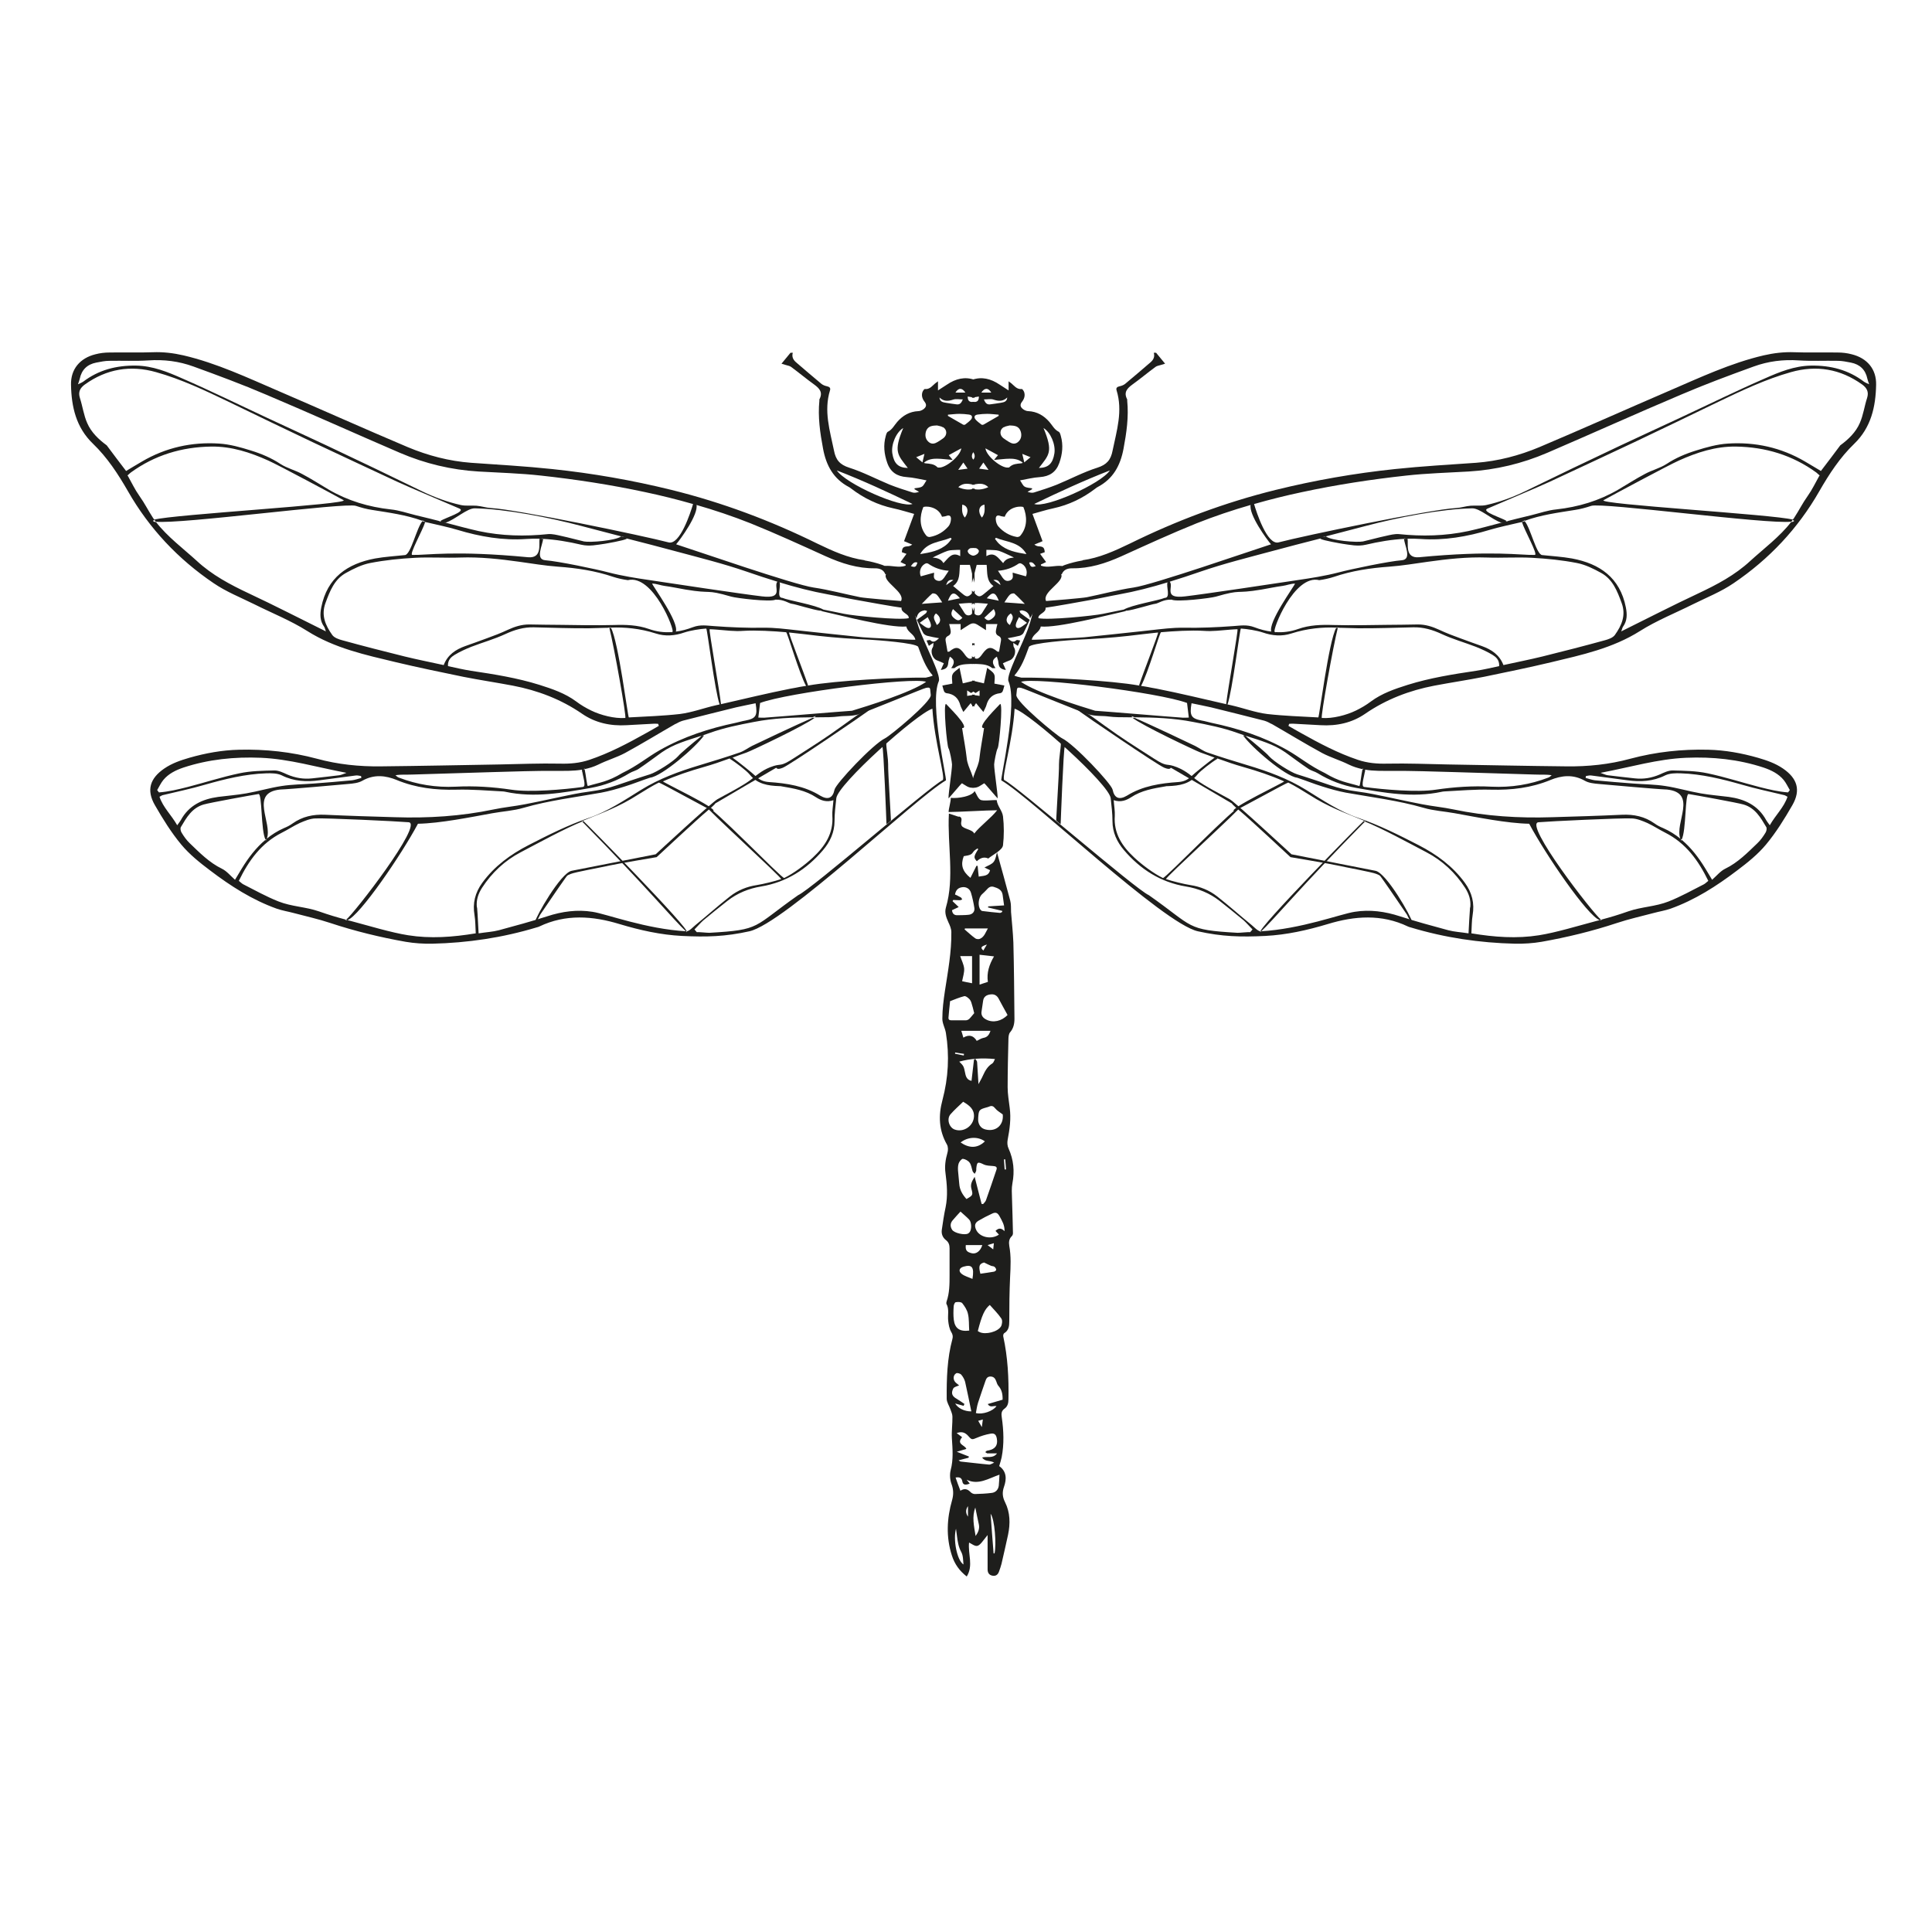<?xml version="1.0" encoding="UTF-8"?>
<svg id="Ebene_1" data-name="Ebene 1" xmlns="http://www.w3.org/2000/svg" viewBox="0 0 141.73 141.73">
  <defs>
    <style>
      .cls-1 {
        fill: #1e1e1c;
        stroke-width: 0px;
      }
    </style>
  </defs>
  <path class="cls-1" d="M71.32,47.24c.06.04.11.08.17.12v-.18c-.05.02-.1.04-.17.06M69.86,50.15c-.21.04-.46.09-.73.14.05.17.07.3.13.43.02.06.11.12.17.13.55.06.88.36,1.02.89.04.15.13.28.22.49.21-.25.37-.45.54-.65.08.16.18.23.28.25v-.88c-.13.04-.31.07-.54.1v-.4c.1.06.19.13.29.19.08-.05.17-.11.25-.16v-.76c-.27.07-.54.14-.86.21-.08-.39-.16-.75-.24-1.14-.18.16-.42.28-.51.48-.09.18-.02.44-.02.68M70.82,28.8h-.73c.22-.36.49-.37.73,0M69.94,29.31c.19-.06.42-.01.69-.01-.11.29-.24.4-.48.36-.25-.04-.5-.06-.75-.11-.22-.04-.46-.07-.48-.39.31.3.64.28,1.02.15M69.19,31.34c.3.19.3.58.02.8-.13.1-.28.19-.42.28-.2.12-.41.19-.63.03-.22-.17-.3-.4-.26-.67s.19-.47.46-.53c.11-.03.24-.03.38-.04.13.04.3.05.42.13M67.82,33.28c-.06.24-.1.41-.15.64-.17-.14-.3-.25-.46-.38.21-.09.38-.15.62-.25M66.59,34.33c-.69-.02-1.01-.32-1.13-1.07-.1-.65.28-1.55.8-1.86-.73,1.75-.41,1.96.33,2.92M67.78,33.95c.21-.2.52-.31.97-.3.35,0,.7.06,1.14.09-.11-.14-.19-.23-.29-.35.3-.16.59-.33.92-.5-.07.57-1.16,1.46-1.66,1.41-.03,0-.08,0-.1-.03-.24-.24-.55-.25-.86-.28-.03,0-.07-.02-.11-.03M69.1,37.91c.1-.02.22-.02.32-.06.28-.11.36.06.34.26-.01.17-.07.37-.18.5-.36.41-.81.68-1.35.78-.08.02-.21-.02-.26-.08-.56-.65-.5-1.47-.24-2.1.04-.09,1.08-.13,1.38.71M67.5,40.65c.51-.91,1.47-.87,2.24-1.2.02.03.05.06.07.08-.1.13-.19.26-.31.37-.55.5-1.25.63-2,.75M67.94,41.32s.11,0,.15.03c.44.3.92.48,1.51.52-.14.2-.24.36-.34.51-.13.18-.28.29-.52.21-.25-.09-.25-.27-.22-.48,0-.02,0-.05,0-.1-.33.09-.65.18-.97.27-.17-.37.03-.85.41-.96M67.62,44.3c.29-.29.5-.53.76-.75.06-.05.26,0,.33.07.14.13.23.31.41.57-.51.03-.96.07-1.5.11M68.05,45.26c.09.19.19.34.23.52.06.25-.09.36-.32.25-.15-.07-.29-.2-.49-.34.21-.15.37-.27.58-.41M68.66,45c.37.24.42.65.06.85-.09-.29-.38-.54-.06-.85M69.41,42.92c.09-.32.25-.42.53-.37-.15.11-.32.22-.53.37M69.54,44.07c.25-.65.46-.69.88-.18-.29.06-.57.11-.88.18M69.91,44.68c.24.21.46.42.69.64-.22.23-.34.24-.58.05-.26-.2-.29-.38-.11-.69M69.21,41.31c-.18-.31-.45-.38-.79-.41.07-.03.15-.07.22-.11.29-.13.58-.28.88-.38.22-.07.45-.05.68-.07.07,0,.15,0,.24,0v.46c-.61-.36-.88.16-1.24.52M70.59,37.02c.45.08.49.57.19.95-.24-.28-.21-.61-.19-.95M70.3,34.46c.14-.2.25-.36.37-.53.1.15.19.28.31.45-.24.03-.42.05-.68.09M71.24,30.77c-.13.15-.29.26-.44.38-.03.02-.11.02-.15,0-.37-.21-.74-.43-1.11-.64v-.09c.28-.02.56-.06.84-.06.23,0,.46.02.69.05.25.03.32.19.15.38M67.3,41.27c-.1.33-.17.37-.48.26.14-.17.24-.35.48-.26M66.94,36.97c-.83.33-4.89-1.47-5.55-2.46,1.93.75,3.74,1.59,5.55,2.46M71.48,27.86c-.69-.24-1.36-.09-2.02.36-.2.13-.4.26-.65.42v-.67c-.07.06-.11.09-.15.11-.25.19-.43.5-.82.46-.05,0-.14.14-.17.22-.09.27,0,.52.17.73.18.24.07.41-.11.54-.1.07-.24.13-.36.13-.64.03-1.14.32-1.55.79-.22.25-.36.56-.68.72-.09.04-.13.2-.16.31-.19.67-.12,1.33.11,1.98.24.68.72.99,1.43,1.04.48.03.95.15,1.45.24-.13.18-.2.38-.34.46-.15.09-.36.09-.54.12v.07c.11.06.22.13.33.19-.17.06-.33.09-.47.05-.57-.18-1.14-.36-1.69-.58-.99-.41-1.95-.92-2.96-1.24-.69-.22-.99-.57-1.12-1.26-.3-1.46-.76-2.9-.29-4.42.05-.16-.03-.25-.21-.29-.15-.03-.31-.09-.42-.18-.63-.52-1.24-1.05-1.86-1.58-.21-.18-.33-.41-.24-.7h-.17c-.21.25-.41.5-.66.8.14.04.24.07.33.1.13.04.28.06.38.14.57.42,1.12.88,1.69,1.29.38.28.65.56.39,1.07-.02.03-.01.07-.01.11-.12,1.19.05,2.36.27,3.53.23,1.23.76,2.21,1.9,2.81.06.03.11.07.16.11.93.71,1.94,1.2,3.09,1.45.53.11,1.04.28,1.53.41-.25.68-.49,1.33-.74,2,.18.07.39.16.6.25-.12.09-.24.13-.35.13-.3.02-.39.1-.41.43.1.03.21.07.34.12-.15.21-.29.4-.44.6.14.07.26.13.38.18,0,.03,0,.06-.01.09-.5.18-1.03-.04-1.53.02.18.52.57.79,1.06.98-.14-.02-.28-.03-.42-.05.57.97,1.12,1.93,1.7,2.91.05-.32.22-.51.51-.57.44-.09.06-.02.08-.02.06.01.12.03.18.05-.03.06-.05.14-.09.17-.21.17-.44.32-.66.48.16.33.3.66.47.97.05.09.18.17.28.2.29.07.58.13.88.18-.21.18-.4.38-.65.14-.04-.03-.16.02-.27.03.07.15.11.26.17.39.1-.07.19-.13.34-.22-.02.15,0,.26-.06.34-.2.32,0,.85.36.96.15.05.3.13.46.2-.09.18-.15.33-.22.49.41-.07.52-.2.55-.57.01-.13.07-.26.11-.41.42.25.32.53.1.84.13,0,.21.02.24,0,.4-.32.88-.28,1.34-.31.05,0,.1,0,.15.02v-.58s-.04.03-.06.05c-.24.19-.38.18-.58-.05-.06-.06-.1-.14-.15-.2-.37-.5-.61-.53-1.08-.14-.01.01-.03,0-.13.01-.05-.26-.09-.53-.14-.8-.03-.16.02-.28.18-.36.19-.09.22-.26.18-.45-.03-.14-.06-.28-.1-.42h.84v.45c.25-.16.44-.29.64-.41.11-.06.24-.11.36-.11h.02v-1.19s0,.05-.02.08c-.09.21-.09.5-.37.54-.29.05-.37-.24-.5-.42-.08-.11-.15-.24-.27-.43.36-.02.66-.07.96-.05.11,0,.18.06.21.14v-1.06c-.07.08-.14.15-.22.23-.25.25-.37.26-.65.03-.23-.18-.44-.37-.71-.59.54-.38.44-.98.5-1.55h.73c.11.44.23.87.34,1.31v-1.99c-.13.03-.26-.03-.38-.12-.07-.05-.14-.18-.12-.24.03-.08.14-.18.22-.19.09,0,.19-.01.28-.02v-.81c-.04-.09-.04-.16,0-.25v-3.3c-.3.13-.76.11-1.19-.09.38-.37.79-.24,1.19-.17v-1.78s-.01,0-.02-.01c-.23-.17-.24-.45.02-.71v-3.58h-.13c-.25.01-.37-.09-.37-.4.18.03.35.05.5.1v-1.36h-.01Z"/>
  <path class="cls-1" d="M70.7,77.44s.01-.09.02-.13c-.22-.03-.43-.06-.65-.1,0,.03-.01.06-.01.09.22.05.43.09.64.13M71.01,110.49c-.18.25-.18.51,0,.77v-.77ZM73.75,85.05s-.06,0-.1,0c.02.25.03.49.05.74.03,0,.07,0,.1,0-.02-.25-.03-.49-.06-.74M72.4,69.29c-.46.15-.49.23-.26.44.08-.14.15-.27.26-.44M72.03,104.67c.03-.22.05-.36.07-.54-.13.04-.22.06-.34.1.08.14.15.26.26.45M72.86,91.66c.02-.18.03-.29.05-.46-.17.05-.28.09-.46.14.17.13.27.21.42.32M71.55,110.59c-.26.68-.1,1.35.02,2.09.2-.28.3-.54.24-.84-.09-.41-.18-.83-.26-1.24M72.89,113.96s.05,0,.07-.01c.14-.64.02-2.48-.29-2.9.07.99.14,1.94.22,2.91M70.85,91.34c-.04.38.07.51.45.6.32.07.63-.17.76-.6h-1.22,0ZM70.14,112.12c-.24.79.06,2.35.54,2.65-.03-.31-.02-.65-.16-.91-.21-.38-.27-.79-.32-1.2-.02-.17-.04-.33-.07-.53M71.34,93.81c.14-.85-.03-1.07-.65-.89-.33.09-.4.34-.13.54.21.16.49.23.78.36M72.21,92.61c-.37.1-.44.25-.29.83.33-.05.66-.09.99-.15.07-.01.17-.09.17-.14,0-.07-.06-.17-.13-.22-.06-.05-.16-.04-.24-.07-.15-.06-.3-.14-.51-.24M72.25,83.73c-.5-.37-1.25-.34-1.78.08.61.42,1.22.46,1.78-.08M70.79,68.11s-.02.05-.03.07c.26.22.51.46.79.66.08.06.25.07.34.03.32-.14.41-.47.58-.76h-1.68ZM71.65,76.36c.19-.09.33-.19.49-.22.29-.05.42-.22.52-.52h-2.14c.05.15.1.31.15.5.44-.26.76-.14.99.25M71.31,72.13v-1.99h-.87c.1.31.26.6.29.91.02.3-.09.61-.15.93.21.05.46.1.73.15M71.86,72.23c.22-.07.4-.13.61-.2-.1-.67.1-1.27.45-1.87-.39-.05-.72-.08-1.06-.12v2.2h0ZM70.47,88.87c-.19.21-.41.44-.6.67-.17.21-.17.45-.02.68.16.24.92.41,1.17.27.05-.03.09-.07.12-.11.15-.21.14-.73-.05-.92-.18-.19-.4-.37-.63-.58M71.1,97.6c-.03-.41,0-.83-.09-1.21-.06-.29-.24-.56-.42-.79-.08-.1-.33-.1-.48-.07-.07.01-.15.2-.15.32-.02.33-.03.65.01.97.08.64.44.88,1.14.79M71.78,79.53c.12-.23.24-.42.33-.63.16-.35.34-.68.69-.89.09-.06.12-.2.19-.32-.93-.09-1.79-.04-2.62.19.33.33.33.33.44.87.05.26.15.48.46.54.06-.52.12-1.04.18-1.55.03-.02.07-.05.1-.06.05.08.13.16.13.24.04.52.06,1.04.1,1.62M71.26,103.56c-.15-.74-.3-1.47-.46-2.19-.05-.18-.15-.37-.28-.52-.07-.09-.29-.15-.37-.11-.26.15-.25.53,0,.72.07.06.14.12.21.17-.17.08-.37.11-.43.23-.18.36-.08.57.26.76.19.11.37.25.56.37-.02.05-.04.09-.06.14-.2-.05-.4-.11-.62-.17.21.35.67.58,1.19.58M71.74,97.65s.09.06.14.08c.43.19,1.3-.02,1.55-.42.09-.15.12-.45.03-.58-.24-.36-.56-.67-.85-1-.38.32-.58.75-.88,1.92M69.84,66.78c.03.26.17.37.41.36.26-.01.52,0,.78-.03.3-.02.49-.22.45-.5-.06-.38-.14-.75-.25-1.12-.09-.29-.33-.43-.6-.41-.33.03-.51.2-.57.54.14.07.29.13.42.21.05.03.07.1.11.15-.06.02-.11.06-.17.06-.16,0-.33-.01-.49-.02-.02.03-.03.06-.05.09.14.13.28.27.45.43-.19.09-.34.16-.49.23M73.57,81.76c-.24-.18-.44-.29-.56-.45-.14-.17-.26-.22-.45-.13-.06.03-.13.04-.19.06-.54.15-.57.19-.61.75,0,.1-.01.21.01.3.06.29.23.5.54.57.78.19,1.34-.36,1.25-1.11M73.66,66.43c-.04-.28-.07-.54-.11-.8-.06-.37-.36-.48-.65-.57-.25-.08-.4.07-.55.24-.1.11-.21.21-.32.31-.26.25-.32.85-.1,1.13.03.04.09.09.13.09.44.06.87.1,1.3.14.05,0,.11-.05.16-.07v-.08c-.35-.08-.69-.17-1.04-.25,0-.03.01-.05.02-.08.38-.02.76-.05,1.15-.07M73.69,90.31c.02-.43-.18-.75-.36-1.08-.15-.27-.29-.33-.57-.19-.33.15-.65.32-.96.5-.28.16-.33.36-.2.66.25.57,1.12.76,1.68.37-.09-.09-.17-.18-.25-.27.22-.23.43-.22.65.01M70.44,109.37c.32-.22.55-.13.77.1.08.08.22.14.33.13.4-.01.8-.03,1.2-.08.3-.03.49-.24.53-.53.03-.25.03-.51.05-.81-.81.28-1.55.79-2.41.37.07.09.15.18.23.28-.31.14-.5.1-.54-.14-.05-.31-.24-.34-.5-.3.11.32.22.62.36.98M71.46,74.3c-.07-.29-.12-.5-.19-.71-.03-.11-.09-.24-.17-.31-.1-.1-.26-.23-.37-.2-.35.09-.68.23-1.02.36-.02,0-.02.05-.02.08-.04.38-.08.75-.11,1.13-.01.16.08.2.23.2.34,0,.69,0,1.04,0,.09,0,.2-.05.26-.11.14-.14.26-.31.36-.42M73.9,74.44s-.02-.05-.03-.06c-.2-.37-.41-.73-.6-1.1-.13-.26-.34-.37-.61-.33-.28.03-.5.16-.54.47-.04.25-.07.5-.11.75-.06.31.09.5.35.63.49.25,1.12.12,1.56-.35M70.65,80.83c-.32.31-.64.59-.92.91-.3.34-.11.97.3,1.12.66.24,1.39-.26,1.42-.96.02-.54-.34-.81-.8-1.08M73.55,102.67c.01-.4-.06-.73-.32-1.02-.07-.09-.11-.21-.15-.33-.07-.2-.19-.34-.42-.34s-.31.15-.37.33c-.18.53-.37,1.06-.54,1.59-.08.25-.11.5-.16.76.49.13,1.26-.14,1.51-.51-.21-.04-.47.14-.64-.15.37-.11.72-.21,1.09-.32M73.12,106.62h-.7s-.09-.06-.14-.09c.03-.03.06-.08.11-.1.04-.02.09-.02.14-.03.48-.1.68-.38.6-.85-.05-.32-.19-.44-.5-.37-.33.06-.65.16-.96.29-.36.15-.38.17-.64-.13-.24-.27-.49-.34-.85-.21.14.11.27.2.4.3-.45.53.21.57.31.86-.21.06-.42.13-.7.21.36.14.63.25.89.35-.01.03-.02.06-.03.09-.22.06-.45.11-.73.19.1.06.13.09.17.09.69.07,1.37.16,2.06.22.12.01.25-.09.38-.14-.29-.19-.67-.04-.88-.38.37-.1.8.1,1.09-.3M72,88.31s.08.02.12.02c.07-.09.17-.17.21-.28.26-.74.52-1.49.77-2.24.07-.2-.05-.26-.24-.27-.24-.02-.49-.02-.7-.12-.43-.21-.49-.19-.54.29,0,.06,0,.14-.01.19-.02.07-.07.14-.11.21-.05-.06-.12-.12-.15-.19-.07-.21-.09-.45-.22-.63-.1-.14-.32-.26-.49-.28-.09-.01-.26.19-.31.33-.06.17-.06.36-.05.54.02.32.07.64.09.96.03.45.24.8.53,1.12.47-.27.49-.29.36-.76-.1-.36.09-.61.24-.87.17.66.33,1.31.5,1.95M73.3,107.55c.56.4.55.96.35,1.53-.14.4-.11.74.08,1.12.38.76.39,1.57.22,2.39-.15.71-.32,1.42-.48,2.13-.05.19-.11.37-.18.56-.08.23-.23.36-.49.31-.25-.05-.35-.22-.35-.47v-2.51c-.18.22-.3.38-.42.53-.28.33-.4.34-.76.12-.05-.03-.11-.06-.18-.1-.09.84.33,1.69-.17,2.49-.53-.41-.89-.91-1.09-1.54-.44-1.36-.37-2.72.02-4.08.11-.4.1-.77-.05-1.17-.11-.3-.14-.69-.06-1.01.21-.78.14-1.55.09-2.34-.03-.53.05-1.06.04-1.59,0-.18-.09-.36-.15-.54-.09-.26-.27-.51-.27-.77-.01-1.48.03-2.95.42-4.39.05-.18.02-.33-.09-.51-.14-.24-.19-.54-.22-.82-.05-.41.09-.84-.13-1.24-.02-.04,0-.11.01-.17.22-.63.22-1.28.22-1.94v-1.96c0-.25-.06-.45-.27-.61-.24-.19-.34-.45-.3-.75.08-.55.16-1.11.28-1.66.17-.84.1-1.67-.01-2.51-.07-.5,0-.98.14-1.47.06-.18.06-.45-.03-.61-.6-1.05-.64-2.13-.33-3.28.43-1.62.52-3.26.25-4.92-.06-.36-.27-.7-.26-1.05,0-.68.09-1.36.19-2.03.22-1.43.49-2.86.47-4.31,0-.25-.11-.5-.22-.73-.15-.34-.29-.68-.18-1.07.65-2.2.1-4.59.22-6.88,0-.06.77.29.78.2.3.15.03.4.15.66.12.26.8.28.93.59.41-.54,1.24-1.14,1.68-1.71-.76,0-2.86.13-3.56.13,0-.24.16-.74.16-1.04.53.06,1.55-.11,1.75-.5.14.23.23.52.42.64.2.12.92,0,1.2.03.04.43.41.77.46,1.19.08.66.08,1.46,0,2.12-.04.36-.79.72-1.08.97-.28-.13-.56-.07-.84.2-.24-.27-.24-.34.1-.88-.02-.02-.03-.05-.05-.06-.1.07-.22.13-.29.23-.14.21-.21.26-.72.34-.24.64-.11,1.1.49,1.59.15-.3.29-.59.44-.88h.09c.02.26.05.51.08.79.32-.08.71,0,.83-.47-.14-.07-.26-.13-.41-.2.25-.14.54-.23.68-.42.16-.21.18-.52.24-.69.31,1.12.65,2.33.97,3.54.07.26.05.56.06.84.06.75.14,1.49.17,2.23.05,1.87.06,3.73.08,5.6,0,.36-.07.7-.32.99-.09.1-.11.28-.12.42-.03,1.2-.06,2.41-.06,3.61,0,.5.09,1,.15,1.5.11.8,0,1.58-.15,2.36-.04.21-.02.46.07.64.37.82.45,1.66.28,2.55-.07.36-.04.74-.03,1.11.02.85.06,1.7.07,2.55,0,.07-.03.17-.09.22-.21.2-.22.45-.18.71.14.76.1,1.52.06,2.29-.05,1.07-.06,2.15-.06,3.22,0,.36-.03.69-.38.9-.05.03-.08.17-.06.24.33,1.51.41,3.05.38,4.6,0,.28-.06.53-.29.69-.24.17-.24.38-.2.64.14.97.18,1.96-.01,2.93-.04.2-.11.4-.17.61"/>
  <path class="cls-1" d="M71.44,57.78c-.38.06-.61-.17-.87-.32-.03-.02-.99,1.15-.99,1.1,0-.41.26-2.06.26-2.48,0-.14-.16-1.04-.26-1.19-.11-.15-.4-3.29-.18-3.25,0,.03,1.85,1.79,1.18,1.77.11.75.26,1.49.34,2.22.07.73.63,1.35.53,2.14"/>
  <path class="cls-1" d="M71.49,47.24c-.06.04-.11.08-.17.12v-.18c.05.02.1.04.17.06M72.95,50.15c.21.04.46.09.73.14-.05.17-.07.3-.13.43-.02.06-.11.12-.17.13-.55.06-.88.36-1.02.89-.04.15-.13.28-.22.49-.21-.25-.37-.45-.54-.65-.08.16-.18.23-.28.25v-.88c.13.04.31.07.54.1v-.4c-.1.06-.19.13-.29.19-.08-.05-.17-.11-.25-.16v-.76c.27.07.54.14.86.21.08-.39.16-.75.24-1.14.18.16.42.28.51.48.09.18.02.44.02.68M71.99,28.8h.73c-.22-.36-.49-.37-.73,0M72.87,29.31c-.19-.06-.42-.01-.69-.01.11.29.24.4.48.36.25-.04.5-.06.75-.11.22-.04.46-.07.48-.39-.31.3-.64.28-1.02.15M73.62,31.34c-.3.19-.3.58-.02.8.13.1.28.19.42.28.2.12.41.19.63.03.22-.17.3-.4.26-.67-.05-.27-.19-.47-.46-.53-.11-.03-.24-.03-.38-.04-.13.04-.3.05-.42.13M74.99,33.28c.06.24.1.41.15.64.17-.14.3-.25.46-.38-.21-.09-.38-.15-.62-.25M76.22,34.33c.69-.02,1.01-.32,1.13-1.07.1-.65-.28-1.55-.8-1.86.73,1.75.41,1.96-.33,2.92M75.03,33.95c-.21-.2-.52-.31-.97-.3-.35,0-.7.06-1.14.09.11-.14.19-.23.29-.35-.3-.16-.59-.33-.92-.5.07.57,1.16,1.46,1.66,1.41.03,0,.08,0,.1-.03.24-.24.55-.25.86-.28.03,0,.07-.02.11-.03M73.71,37.91c-.1-.02-.22-.02-.32-.06-.28-.11-.36.06-.34.26.01.17.07.37.18.5.36.41.81.68,1.35.78.08.02.21-.02.26-.08.56-.65.5-1.47.24-2.1-.04-.09-1.08-.13-1.38.71M75.3,40.65c-.51-.91-1.47-.87-2.24-1.2-.02.03-.05.06-.07.08.1.13.19.26.31.37.55.5,1.25.63,2,.75M74.87,41.32s-.11,0-.15.03c-.44.3-.92.48-1.51.52.14.2.24.36.34.51.13.18.28.29.52.21.25-.09.25-.27.22-.48,0-.02,0-.05,0-.1.33.09.65.18.97.27.17-.37-.03-.85-.41-.96M75.18,44.3c-.29-.29-.5-.53-.76-.75-.06-.05-.26,0-.33.07-.14.13-.23.31-.41.57.51.03.96.07,1.5.11M74.76,45.26c-.09.19-.19.34-.23.52-.06.25.09.36.32.25.15-.07.29-.2.49-.34-.21-.15-.37-.27-.58-.41M74.15,45c-.37.24-.42.65-.06.85.09-.29.38-.54.06-.85M73.4,42.92c-.09-.32-.25-.42-.53-.37.15.11.32.22.53.37M73.27,44.07c-.25-.65-.46-.69-.88-.18.29.06.57.11.88.18M72.9,44.68c-.24.21-.46.42-.69.64.22.23.34.24.58.05.26-.2.29-.38.11-.69M73.59,41.31c.18-.31.45-.38.79-.41-.07-.03-.15-.07-.22-.11-.29-.13-.58-.28-.88-.38-.22-.07-.45-.05-.68-.07-.07,0-.15,0-.24,0v.46c.61-.36.88.16,1.24.52M72.22,37.02c-.45.08-.49.57-.19.95.24-.28.21-.61.19-.95M72.51,34.46c-.14-.2-.25-.36-.37-.53-.1.15-.19.28-.31.45.24.03.42.05.68.09M71.56,30.77c.13.15.29.26.44.38.03.02.11.02.15,0,.37-.21.74-.43,1.11-.64v-.09c-.28-.02-.56-.06-.84-.06-.23,0-.46.02-.69.05-.25.03-.32.19-.15.38M75.5,41.27c.1.33.17.37.48.26-.14-.17-.24-.35-.48-.26M75.87,36.97c.83.33,4.89-1.47,5.55-2.46-1.93.75-3.74,1.59-5.55,2.46M71.32,27.86c.69-.24,1.36-.09,2.02.36.2.13.4.26.65.42v-.67c.07.06.11.09.15.11.25.19.43.5.82.46.05,0,.14.14.17.22.09.27,0,.52-.17.73-.18.24-.07.41.11.54.1.07.24.13.36.13.64.03,1.14.32,1.55.79.22.25.36.56.68.72.09.04.13.2.16.31.19.67.12,1.33-.11,1.98-.24.68-.72.99-1.43,1.04-.48.03-.95.15-1.45.24.13.18.2.38.34.46.15.09.36.09.54.12v.07c-.11.06-.22.13-.33.19.17.06.33.09.47.05.57-.18,1.14-.36,1.69-.58.99-.41,1.95-.92,2.96-1.24.69-.22.99-.57,1.12-1.26.3-1.46.76-2.9.29-4.42-.05-.16.03-.25.21-.29.15-.03.31-.09.42-.18.63-.52,1.24-1.05,1.86-1.58.21-.18.33-.41.24-.7h.17c.21.25.41.5.66.8-.14.04-.24.07-.33.1-.13.04-.28.06-.38.14-.57.42-1.12.88-1.69,1.29-.38.28-.65.56-.39,1.07.02.03.01.07.01.11.12,1.19-.05,2.36-.27,3.53-.23,1.23-.76,2.21-1.9,2.81-.06.03-.11.07-.16.11-.93.71-1.94,1.2-3.09,1.45-.53.11-1.04.28-1.53.41.25.68.49,1.33.74,2-.18.07-.39.16-.6.25.12.09.24.13.35.13.3.02.39.1.41.43-.1.03-.21.07-.34.12.15.21.29.4.44.6-.14.07-.26.13-.38.18,0,.03,0,.06.01.09.5.18,1.03-.04,1.53.02-.18.52-.57.79-1.06.98.14-.02.28-.03.42-.05-.57.97-1.12,1.93-1.7,2.91-.05-.32-.22-.51-.51-.57-.44-.09-.06-.02-.08-.02-.06.01-.12.03-.18.05.03.06.05.14.09.17.21.17.44.32.66.48-.15.33-.3.66-.46.97-.05.09-.18.17-.28.2-.29.07-.58.13-.88.18.21.18.4.38.65.14.04-.03.16.02.27.03-.07.15-.11.26-.17.39-.1-.07-.19-.13-.34-.22.02.15,0,.26.06.34.2.32,0,.85-.36.96-.15.05-.3.13-.46.2.09.18.15.33.22.49-.41-.07-.52-.2-.55-.57-.01-.13-.07-.26-.11-.41-.42.25-.32.53-.1.84-.13,0-.21.02-.24,0-.4-.32-.88-.28-1.34-.31-.05,0-.1,0-.15.02v-.58s.04.03.06.05c.24.19.38.18.58-.05.06-.06.1-.14.15-.2.37-.5.61-.53,1.08-.14.01.01.03,0,.12.01.05-.26.09-.53.14-.8.03-.16-.02-.28-.18-.36-.19-.09-.22-.26-.18-.45.03-.14.06-.28.1-.42h-.84v.45c-.25-.16-.44-.29-.64-.41-.11-.06-.24-.11-.36-.11h-.02v-1.19s0,.05.02.08c.09.21.09.5.37.54.29.05.37-.24.5-.42.08-.11.15-.24.27-.43-.36-.02-.66-.07-.96-.05-.11,0-.18.06-.21.14v-1.06c.07.08.14.15.22.23.25.25.37.26.65.03.23-.18.44-.37.71-.59-.54-.38-.44-.98-.5-1.55h-.73c-.11.44-.23.87-.34,1.31v-1.99c.13.03.26-.03.38-.12.07-.05.14-.18.12-.24-.03-.08-.14-.18-.22-.19-.09,0-.19-.01-.28-.02v-.81c.04-.09.04-.16,0-.25v-3.3c.3.13.76.11,1.19-.09-.38-.37-.79-.24-1.19-.17v-1.78s.01,0,.02-.01c.23-.17.24-.45-.02-.71v-3.58h.13c.25.01.37-.09.37-.4-.18.03-.35.05-.5.1v-1.36h0Z"/>
  <path class="cls-1" d="M71.33,57.78c.38.06.61-.17.87-.32.03-.02.99,1.15.99,1.1,0-.41-.26-2.06-.26-2.48,0-.14.16-1.04.26-1.19.11-.15.4-3.29.18-3.25,0,.03-1.85,1.79-1.18,1.77-.11.75-.26,1.49-.34,2.22-.07.73-.63,1.35-.53,2.14"/>
  <path class="cls-1" d="M77.84,42.11c.29.57-1.43,1.32-1.1,1.98.32-.02,2.66-.21,3-.28,1.14-.23,2.27-.54,3.42-.71,1.45-.21,8.7-2.73,10.08-3.17-.29-.33-1.67-2.21-1.49-2.92.08-.02.15-.04.24-.06.19.66.97,3.05,1.8,2.84,1.82-.48,11.14-2.42,13.02-2.52.36-.02.71-.14,1.07-.17.38-.03.78.03,1.15-.05.99-.22,1.94-.57,2.87-1.02,2.31-1.13,4.63-2.24,6.96-3.34,1.46-.69,2.94-1.36,4.41-2.05,2.06-.96,4.09-1.96,6.18-2.87,1.08-.48,2.18-.93,3.41-.95,1.43-.02,2.74.31,3.89,1.19.09.06.19.1.37.18-.07-.2-.11-.3-.13-.4-.14-.67-.55-1.06-1.21-1.19-.32-.06-.64-.13-.96-.13-.95-.02-1.91.03-2.86-.03-1.15-.08-2.25.06-3.32.45-1.79.65-3.57,1.31-5.32,2.06-3.29,1.39-6.54,2.86-9.82,4.27-1.84.79-3.77,1.25-5.77,1.37-1.53.09-3.07.13-4.59.3-2.56.28-5.1.67-7.62,1.21-1.18.25-2.35.54-3.5.87-.11.03-.09.06-.09.06-.1.05-.12-.1-.14,0-1.36.39-2.7.84-4.01,1.36-1.86.75-3.69,1.59-5.52,2.42-1.16.52-2.34.9-3.62.88-.37,0-.63.13-.75.44M136.61,28.21c-1.6-1.15-3.36-1.44-5.23-.91-1.85.52-3.6,1.35-5.33,2.18-2.05.99-4.09,1.98-6.14,2.95-2.07.98-4.15,1.94-6.22,2.91-.9.42-3.66,1.57-4.57,1.97-.49.22,1.04.67,1.43.92-.38.1-.38.1,0,0h0c-.14.04-.29.07-.42.11-.68-.22-1.58-1.07-2.14-1.05-2.31.05-5.53.69-7.75,1.28-1,.26-2,.52-2.99.78-.05-.02-.11.02-.23.06.07-.02.15-.04.23-.06h.01c.41.31,2.29.46,2.73.37.57-.13,1.12-.29,1.69-.41.31-.07.63-.15.93-.13,1.71.18,3.42.14,5.1-.22.81-.18,1.61-.4,2.41-.61.15-.02.08-.06.2-.09.14-.03.33.05.23-.02.16-.04.32-.09.48-.13-.2.05-.36.09-.49.13h0c.33-.09.93-.24,1.81-.45.61-.15,1.2-.36,1.82-.42,1.62-.18,3.13-.63,4.54-1.45.65-.38,1.29-.8,1.96-1.15.51-.28,1.1-.42,1.58-.73.68-.45,1.42-.76,2.17-.99.76-.24,1.55-.46,2.33-.51,2.01-.13,3.92.29,5.67,1.32.38.23.77.45,1.16.69.49-.64.96-1.26,1.42-1.88h0c.6-.44,1.14-.96,1.43-1.63.26-.58.34-1.24.54-1.85.14-.45-.02-.73-.37-.99M133.49,34.88c-.13-.11-.19-.17-.25-.22-1.75-1.27-3.73-1.87-5.9-1.9-1.49-.02-2.86.43-4.19,1.03-.76.34-4.77,2.49-5.51,2.9-.56.3,12.54,1.05,13.88,1.43-.03.05-.07.1-.11.15-1.77.21-13.9-1.43-14.68-1.16-.39.13-.79.24-1.2.3-1.24.2-2.48.36-3.66.79-.06-.07-.05.02-.11.02-.05,0-.03.02-.09.06-.01,0-.03.01-.04.02-.06.02-.13.02-.19.04-.72.17-1.45.32-2.16.53-1.65.5-3.34.79-5.05.67-.32-.02-.64-.03-.95-.02-.09-.01-.03-.01-.13,0-.08.02-.13-.09-.12.01-.96.05-1.89.21-2.83.43-.6.14-1.16.01-1.73-.07-.06-.01-1.43-.24-1.62-.37.04-.01.07-.02.11-.03-.04.01-.08.02-.13.02,0,0,0,0,.01,0-1.19.3-2.37.61-3.56.93-1.75.47-3.52.91-5.23,1.5-.74.26-1.49.5-2.23.73-.02-.02-.07.07-.1.05-.06.01-.04-.05-.06,0-1.18.36-2.37.67-3.59.89-.72.13-1.44.3-2.16.42-.38.07-2.76.5-3.21.55.07.38-.58.45-.52.77.72.16,4.08-.18,4.73-.32.5-.1,1.01-.21,1.52-.31-.04.02.59-.09.56-.06.05.02-.51.16-.37.14-.05.03-.11.05-.17.06-1.19.26-4.85,1.22-6.1,1.1-.08.44-.58.54-.66.97.37.02,3.58-.15,3.85-.18,1.42-.14,2.84-.3,4.26-.45.81-.08,1.62-.2,2.43-.24.2-.01.41-.01.61-.01,1.22.02,2.42-.03,3.63-.12.5-.03.98-.13,1.54.08.42.16.85.28,1.3.33.09-.03,0-.07.15-.07-.02,0,.11.17.11.1.55.04,1.11-.03,1.67-.23.82-.29,1.69-.32,2.56-.29,1.49.04,2.78,0,3.89-.01.78,0,1.56-.02,2.33-.03.56,0,1.06.16,1.56.39.51.24,1.03.44,1.56.63.52.2,1.06.38,1.58.57.69.25,1.28.63,1.57,1.39.96-.21,1.92-.4,2.86-.63,1.53-.38,3.06-.77,4.58-1.19.26-.07.58-.18.73-.38.5-.7.84-1.45.5-2.36-.32-.87-.65-1.73-1.5-2.2-.56-.31-1.16-.61-1.79-.73-1.08-.21-2.18-.32-3.28-.38s-2.21.02-3.31-.02c-1.46-.05-2.9.11-4.33.31-.94.13-1.88.29-2.83.36-1.39.1-2.75.3-4.07.75-.34.11-.71.19-1.07.24-1.85-.45-3.48,3.73-3.27,3.8-.09,0-.15,0-.24,0-.3-.67,1.7-3.38,1.73-3.55-.33.01-.61.13-.9.17-.53.07-1.03.18-1.56.27-2.02.34-1.38-.05-3.35.52-.38.11-2.86.41-3.24.22-.59-.03-.99.28-1.18.3-.29.03-1.56.45-2.16.52.11-.05.09-.04.2-.1-.17.03-.22-.01-.39.02.6-.36,2.59-.68,3.02-.87.46,0,.09-.85.21-1.14.05-.02.1-.03.16-.05.32.37-.53,1.28,1.13,1.08,1.31-.15,6.92-.99,8.22-1.19,1.02-.15,2.05-.31,3.05-.57.9-.24,3.69-.82,4.62-.89.78-.06.19-1.12.17-1.57.09,0,.17-.01.26-.01.06.42-.2,1.44.83,1.36,5.43-.52,7.46-.14,8.5-.17.27,0-.77-1.82-.94-2.41.07-.03.14-.05.2-.07.43.5.85,2.45,1.28,2.49.73.08,1.47.12,2.19.25,2.04.38,3.52,1.41,3.95,3.58.1.51.11.99-.21,1.43-.06.09-.07.21-.13.34,1.92-.95,3.76-1.9,5.64-2.78,1.38-.65,2.71-1.35,3.84-2.4.93-.85,2.18-1.79,2.98-2.84.12-.01.19-.04.21-.07.04-.02,0-.05-.1-.08.04-.05.08-.1.11-.15.41-.63.58-1.02,1.01-1.63.32-.45.56-.96.83-1.44M109.98,48.84c.01-.45-.25-.65-.49-.8-.38-.23-.8-.42-1.22-.59-.83-.32-1.69-.56-2.49-.93-.69-.32-1.36-.52-2.12-.5-1.34.03-2.68.08-4.03.07-.33,0-.76-.03-1.09-.03-.45,0-.25-.01-.33-.02h-.06s-.06.01-.06,0c.01-.04.03-.09-.01-.02-.01.02-.04,0-.05.02-1-.04-2.14.06-3.29.43-.7.23-1.41.17-2.1-.07-.45-.15-1.14-.26-1.61-.29-.07,0-.64,4.65-.98,5.56-.03,0-.07-.02-.1-.02.1-.96.91-5.49.83-5.49-.18,0-.35.02-.53.03-.65.05-1.3.14-1.94.09-.93-.06-2.22.02-3.14.1-.09,0-.96,3.03-1.46,3.93-.05-.01-.1-.02-.15-.03.3-.92,1.47-3.88,1.39-3.88-.73.07-1.46.17-2.19.25-1.24.14-2.49.22-3.75.28-.34.02-3.42.23-3.53.53-.28.76-.53,1.48-1.06,2.09-.03.04.47.16.5.16,2.14-.02,6.54.21,8.64.58.06.02.06-.01.08,0-.02,0,.1,0,.08.03.07.01.13.02.2.03.18.03.36.06.54.1.13.02.26.05.39.07,1.71.34,3.41.75,5.11,1.14,0,.02.09-.02.07-.03.03,0,.02.08.03.05.09.02.18.04.27.06.88.2,1.75.53,2.64.64,1.24.14,2.49.18,3.74.25.07,0,.76-5.57,1.31-6.57h.12c-.33,1.28-1.28,6.59-1.17,6.61.79.06,1.81-.21,2.49-.54.39-.19.77-.41,1.11-.67.81-.6,1.75-.92,2.7-1.22,1.63-.51,3.33-.78,5.01-1.03.57-.09,1.12-.22,1.68-.34M93.28,53.11c-.17-.1-.34-.18-.53-.24-1.3-.33-2.6-.66-3.91-.98-.48-.11-.96-.2-1.43-.3-.16.92-.02,1.12.75,1.27.24.04.46.11.69.16,1.96.41,3.84,1.02,5.59,2.01.93.53,1.61,1.13,2.75,1.68,1.08.65,1.67.69,2.52.95.07.03.15-.83.24-1.23.06.01.13.03.19.04-.02.41-.35,1.22-.06,1.26,1.38.19,3.88.41,5.25.2,1.35-.2,2.71-.29,4.07-.22,1.45.07,2.84-.15,4.19-.67.09-.03.16-.11.24-.17-.44-.07-.84-.03-1.24-.05-1.97-.05-3.94-.13-5.91-.18-1.54-.04-3.07-.1-4.61-.09-.65,0-1.3.02-1.93-.09,0-.14.03.36-.07.07-.02,0-.1-.24-.13-.11-.33-.07-.66-.17-.99-.33-.64-.32-1.34-.52-1.96-.85-1.25-.68-2.47-1.43-3.71-2.14M113.74,57.22c-1.41.58-2.86.75-4.38.71-1.14-.03-2.29.07-3.43.13-.06,0-.13.02-.19.03-2.11.45-4.19.07-6.25-.29-1-.18-1.95-.54-2.83-1.08-.21-.13-.48-.18-.69-.33-.57-.38-1.12-.8-1.68-1.2-.87-.61-1.88-.88-2.86-1.2-.15-.11.06.03,0,0,.02.05-.12,0-.22-.07-.14-.05-.29-.1-.43-.15-1.05-.38-2.16-.6-3.26-.81-1.42-.28-2.85-.33-4.29-.34-.12-.05-.21-.09-.24-.09.02.02.05.05.09.09h-.34c-.48,0-.96,0-1.43-.06-.21-.03-.42-.03-.64-.04-.25-.01-.5-.03-.76-.1-.76-.23-4.91-1.97-5.01-1.96-.37-.06-.27.03-.34.52-.07.49,2.98,3,3.35,3.18.88.42,3.62,3.33,3.71,3.77.13.63.49.77,1.05.44,1.16-.72,2.46-.91,3.77-1,.38-.03.65-.14.92-.39.29-.28,1.33-1.11,1.74-1.4.04.02.06.07.1.08-.07-.05.01-.05-.04-.01-.02.01-.03-.09-.06-.07-.35-.13-.69-.26-1.04-.38-.36-.13-4.31-2-4.98-2.54h.15c.93.39,4.27,1.97,4.44,2.06.3.15.58.37.9.48.98.34,1.97.64,2.96.94,1.5.45,2.95.98,4.29,1.81,1.23.76,2.44,1.58,3.82,2.05,1.54.53,2.99,1.26,4.43,2,1.32.68,2.5,1.54,3.39,2.76.53.73.72,1.5.57,2.38-.07.42-.06.85-.09,1.33,1.69.28,3.33.4,4.96.14,1.23-.19,2.97-.72,4.18-1.04.1-.03.19-.05.28-.07.06.02.11.02.15,0,0,0-.03,0-.06-.03.74-.2,1.19-.33,2.02-.62.96-.33,1.98-.34,2.94-.72.91-.36,1.74-.83,2.59-1.26.11-.06.19-.15.32-.25-.73-1.5-1.65-2.77-3.15-3.53-.44-.22-.86-.5-1.31-.71-.37-.16-.77-.33-1.16-.34-.77-.04-6.06.21-6.84.28-1.1.1,3.99,6.68,4.59,7.15-.03.01-.06.02-.1.03-.89-.31-3.95-4.78-5.17-7.07-1.63-.03-3.85-.48-5.45-.77-.76-.14-1.56-.18-2.3-.4-1.87-.54-3.79-.77-5.69-1.11-.59-.11-1.18-.28-1.75-.46-.62-.19-1.22-.44-1.84-.64-.86-.1-3.33-2.21-3.96-3.1.07.02.15.05.22.07.57.44,1.63,1.35,1.66,1.43.39.44,1.63,1.21,2.08,1.35.49.15.99.32,1.48.48.64.21,1.26.45,1.91.6.71.17,1.45.22,2.17.37,1.21.24,2.41.52,3.62.75.76.15,1.54.22,2.3.38,2.39.5,4.8.65,7.23.57,1.71-.05,3.42-.1,5.13-.18.88-.04,1.67.13,2.39.64.19.14.41.25.63.34.48.21.9.48,1.28.79.02.05.03.09.05.13.01-.02.02-.04.03-.06.69.58,1.24,1.3,1.73,2.1.15.25.31.51.5.83.34-.3.61-.64.96-.81.93-.45,1.64-1.18,2.37-1.88.23-.22.42-.49.59-.77.07-.11.11-.32.05-.41-.41-.69-.81-1.4-1.66-1.65-.48-.14-3.54-.69-4.03-.77-.28-.07-.17,2.71-.52,3.35-.03-.02-.06-.05-.09-.07-.45-1.15,1.3-3.37-.98-3.61-.82-.03-4.2-.34-5.02-.41-.34-.03-.72-.07-1-.23-.86-.49-1.71-.4-2.56-.05M116.33,57.07c.22.06.44.14.66.17.95.09,1.89.17,2.84.24.77.06,1.56.06,2.33.18.87.13,1.73.39,2.6.54.68.12,1.37.17,2.06.26,1.17.16,2.16.62,2.75,1.71.05.09.12.17.26.37.44-.77,1.04-1.31,1.3-2.09-.12-.06-.18-.11-.24-.12-1.03-.25-2.06-.46-3.08-.76-1.48-.42-2.97-.79-4.51-.84-.38-.01-.81-.01-1.14.15-.9.45-1.82.49-2.78.36-.88-.11-1.75-.24-2.64-.35-.13-.02-.26.02-.4.04,0,.04-.01.09-.02.13M117.42,56.7c.24.08.37.15.51.17.67.09,1.33.15,2,.23.64.07,1.24-.03,1.84-.29.29-.13.61-.29.92-.29.86.02,1.74.03,2.58.21,1.28.27,2.54.68,3.82,1.01.68.17,1.37.34,2.08.39.05-.06.09-.11.13-.17-.15-.25-.27-.52-.45-.74-.38-.46-.91-.72-1.47-.91-1.85-.61-3.75-.8-5.69-.72-2.09.09-4.09.69-6.25,1.1M107.86,66.54c.05-.52-.1-.97-.38-1.41-.72-1.11-1.67-2-2.84-2.61-1.28-.67-3.26-1.76-4.6-2.29-.03-.01-7.91,8-7.58,8.15.96-.88,2.83-3.19,7.7-8.14-1.5-.61-2.72-1.04-4.12-1.94-.44-.28-1.07-.66-1.53-.89-.07-.03-3.92,2.12-3.99,2.09-.41-.17,3.77-2.14,3.68-2.18-.96-.43-1.96-.76-2.98-1.05-.64-.18-1.28-.4-1.91-.63,0,0,.01,0,.01,0-.02,0-.04,0-.06,0,.02,0,.03.01.05.02-.42.25-1.26.9-1.45,1.14-.58.73-1.36.84-2.19.87-.06,0-.13,0-.19.02-.87.15-1.74.29-2.51.8-.34.22-.76.39-1.27.21.03.43.1.8.08,1.15-.09,1.29.54,2.23,1.43,3.06.59.55,1.41,1.16,2.1,1.5.15.07,5.46-5.44,5.72-5.26.11.08-5.63,5.3-5.49,5.34.43.15,1.33.37,1.79.44.72.11,1.39.38,1.96.83.87.68,1.69,1.42,2.54,2.11.17.14.45.45.65.45,2.99-.17,5.85-1.27,6.89-1.43,1.12-.18,2.23-.03,3.33.33,1.17.38,2.36.7,3.54,1.02.45.12.92.14,1.49.23.04-.68.06-1.28.11-1.88M91.89,68.19c-.16-.16-.48-.52-.65-.67-.58-.48-1.17-.96-1.77-1.43-.73-.57-1.56-.91-2.48-1.06-1.85-.31-3.34-1.26-4.54-2.67-.51-.6-.84-1.3-.84-2.12,0-.56-.07-1.12-.13-1.68-.1-1.02-5.91-6.22-7.05-6.57-.14,2.39-.99,5.12-.75,5.24,1,.5,9.58,7.98,10.6,8.44,3.35,2.35,2.67,2.54,6.51,2.76.2,0,.73-.06.93-.05.02-.05.13-.13.14-.18M80.34,52.14c1.16.08,5.28.43,6.44.51.12,0,.25,0,.43-.01-.05-.37-.08-.71-.13-1.07-2-.76-11.25-1.92-12.18-1.55,1.15.8,4.35,1.79,5.44,2.12M79.4,41.1c1.24-.17,2.36-.68,3.48-1.22,3.43-1.69,6.98-3.02,10.7-3.94,2.88-.71,5.8-1.22,8.75-1.53,1.98-.21,3.97-.32,5.95-.46,1.61-.12,3.17-.53,4.65-1.15,3.17-1.34,6.31-2.75,9.47-4.11,2.28-.98,4.54-2.05,6.98-2.62.74-.17,1.49-.26,2.25-.23,1.06.04,2.12,0,3.18.02.34,0,.69.04,1.03.13,1.13.28,1.82,1.09,1.79,2.24-.03,1.61-.37,3.13-1.6,4.32-1.05,1.01-1.84,2.22-2.57,3.49-1.56,2.73-3.68,4.98-6.28,6.74-.92.63-1.98,1.05-2.99,1.55-1.3.65-2.66,1.19-3.88,1.96-2.01,1.27-4.26,1.75-6.51,2.29-1.64.39-3.29.73-4.94,1.07-1.21.24-2.43.42-3.64.65-1.82.35-3.53,1-5.07,2.06-.97.67-2.09.91-3.27.84-.67-.04-1.34-.07-2.01-.11-.1,0-.2,0-.3.01-.02.05-.03.1-.05.15.31.18.62.36.93.53,1.34.75,2.7,1.47,4.16,1.96.71.24,1.42.3,2.17.28,1.47-.03,2.94.03,4.42.06,2.9.05,5.8.11,8.71.14,1.58.02,3.15-.14,4.69-.56,1.87-.5,3.78-.71,5.72-.66,1.24.03,2.45.25,3.64.59.65.19,1.27.4,1.84.79,1.05.72,1.32,1.58.69,2.68-.58,1.01-1.2,2.01-1.94,2.9-.6.72-1.36,1.33-2.12,1.9-1.5,1.14-3.09,2.16-4.88,2.8-.41.14-.84.21-1.25.32-.9.24-1.81.44-2.68.73-1.81.6-3.66,1.05-5.53,1.38-.64.11-1.3.15-1.94.14-2.61-.06-5.17-.44-7.68-1.2-.06-.02-.13-.03-.18-.06-1.94-.93-3.92-.78-5.89-.18-1.5.45-3.01.79-4.58.87-1.81.09-3.18.05-4.94-.34-2.56-.56-12.16-9.75-14.42-11.07-.1-.06,1.23-5.64.52-7.28-.19-.45,1.07-2.75,1.49-4,.63-1.89,1.04-5.22,1.99-4.14.24-.38,1.7-.68,1.98-.72"/>
  <path class="cls-1" d="M79.79,52.37c.17.07.74.52,2.14,1.5.99.69,2.43,1.58,2.74,1.79.91.59.87.36,1.41.53.75.24,1.12.57,1.68,1.01.56.44,1.99,1.17,2.45,1.43.45.26,4.53,4.04,4.53,4.04,0,0,5.39,1.06,6.16,1.21.81.15,2.65,3.39,2.69,3.75s-.37-.52-.37-.52c0,0-1.44-2.12-1.71-2.49-.28-.37-.2-.38-.54-.51-.34-.14-2.25-.48-2.86-.62-.52-.12-3.44-.61-3.44-.61,0,0-3.09-2.88-3.7-3.38-.61-.5-.6-.56-.6-.56,0,0-4.32-2.54-4.44-2.6-.11-.06,0,.19-.52-.02s-5.95-3.92-6.17-4.1c-.22-.19-.53-.29-.53-.29l.61.14"/>
  <path class="cls-1" d="M77.79,54.24c-.01.17.1.02-.03.97-.12.96-.04.72-.1,1.74s-.18,3.24-.18,3.24c0,0,.33.32.33.25,0-.07.21-5.6.3-5.66.1-.06-.24-.45-.24-.45h.02"/>
  <path class="cls-1" d="M65,42.11c-.29.57,1.43,1.32,1.1,1.98-.32-.02-2.66-.21-3-.28-1.14-.23-2.27-.54-3.42-.71-1.45-.21-8.7-2.73-10.08-3.17.29-.33,1.67-2.21,1.49-2.92-.08-.02-.15-.04-.24-.06-.19.66-.97,3.05-1.8,2.84-1.82-.48-11.14-2.42-13.02-2.52-.36-.02-.71-.14-1.07-.17-.38-.03-.78.03-1.15-.05-.99-.22-1.94-.57-2.87-1.02-2.31-1.13-4.63-2.24-6.96-3.34-1.46-.69-2.94-1.36-4.41-2.05-2.06-.96-4.09-1.96-6.18-2.87-1.08-.48-2.18-.93-3.41-.95-1.43-.02-2.74.31-3.89,1.19-.09.06-.19.1-.37.18.07-.2.11-.3.13-.4.14-.67.55-1.06,1.21-1.19.32-.06.64-.13.96-.13.95-.02,1.91.03,2.86-.03,1.15-.08,2.25.06,3.32.45,1.79.65,3.57,1.31,5.32,2.06,3.29,1.39,6.54,2.86,9.82,4.27,1.84.79,3.77,1.25,5.77,1.37,1.53.09,3.07.13,4.59.3,2.56.28,5.1.67,7.62,1.21,1.18.25,2.35.54,3.5.87.11.03.09.06.09.06.1.05.12-.1.14,0,1.36.39,2.7.84,4.01,1.36,1.86.75,3.69,1.59,5.52,2.42,1.16.52,2.34.9,3.62.88.37,0,.63.13.75.44M6.22,28.21c1.6-1.15,3.36-1.44,5.23-.91,1.86.52,3.6,1.35,5.33,2.18,2.05.99,4.09,1.98,6.14,2.95,2.07.98,4.15,1.94,6.22,2.91.9.42,3.66,1.57,4.57,1.97.49.22-1.04.67-1.43.92.38.1.38.1,0,0h0c.14.04.29.07.42.11.68-.22,1.58-1.07,2.14-1.05,2.31.05,5.53.69,7.75,1.28,1,.26,2,.52,2.99.78.05-.02.11.02.23.06-.07-.02-.15-.04-.23-.06h-.01c-.41.31-2.29.46-2.73.37-.57-.13-1.12-.29-1.69-.41-.31-.07-.63-.15-.93-.13-1.71.18-3.42.14-5.1-.22-.81-.18-1.61-.4-2.41-.61-.15-.02-.08-.06-.2-.09-.14-.03-.33.05-.23-.02-.16-.04-.32-.09-.48-.13.2.05.36.09.49.13h0c-.33-.09-.93-.24-1.81-.45-.61-.15-1.2-.36-1.82-.42-1.62-.18-3.13-.63-4.54-1.45-.65-.38-1.29-.8-1.96-1.15-.51-.28-1.1-.42-1.58-.73-.68-.45-1.42-.76-2.17-.99-.76-.24-1.55-.46-2.33-.51-2.01-.13-3.92.29-5.67,1.32-.38.23-.77.45-1.16.69-.49-.64-.96-1.26-1.42-1.88h0c-.6-.44-1.14-.96-1.43-1.63-.26-.58-.34-1.24-.54-1.85-.14-.45.02-.73.37-.99M9.35,34.88c.13-.11.18-.17.25-.22,1.75-1.27,3.73-1.87,5.9-1.9,1.49-.02,2.86.43,4.19,1.03.76.34,4.77,2.49,5.51,2.9.56.3-12.54,1.05-13.88,1.43.03.05.07.1.11.15,1.77.21,13.9-1.43,14.68-1.16.39.13.79.24,1.2.3,1.24.2,2.48.36,3.66.79.06-.07.05.02.11.02.05,0,.03.02.09.06.01,0,.03.01.04.02.06.02.13.02.19.04.72.17,1.45.32,2.16.53,1.65.5,3.34.79,5.05.67.32-.02.64-.03.95-.02.09-.01.03-.01.13,0,.08.02.13-.09.12.01.96.05,1.89.21,2.83.43.6.14,1.16.01,1.73-.07.06-.01,1.43-.24,1.62-.37-.04-.01-.07-.02-.11-.03.04.01.08.02.13.02,0,0,0,0-.01,0,1.19.3,2.37.61,3.56.93,1.75.47,3.52.91,5.23,1.5.74.26,1.49.5,2.23.73.02-.02.07.07.1.05.06.01.04-.05.06,0,1.18.36,2.37.67,3.59.89.72.13,1.44.3,2.16.42.38.07,2.76.5,3.21.55-.07.38.58.45.52.77-.72.16-4.08-.18-4.73-.32-.5-.1-1.01-.21-1.52-.31.04.02-.59-.09-.56-.06-.05.02.51.16.37.14.05.03.11.05.17.06,1.19.26,4.85,1.22,6.1,1.1.08.44.58.54.66.97-.37.02-3.58-.15-3.85-.18-1.42-.14-2.84-.3-4.26-.45-.81-.08-1.62-.2-2.43-.24-.2-.01-.41-.01-.61-.01-1.22.02-2.42-.03-3.63-.12-.5-.03-.98-.13-1.54.08-.42.16-.85.28-1.3.33-.09-.03,0-.07-.15-.07.02,0-.11.17-.11.1-.55.04-1.11-.03-1.67-.23-.82-.29-1.69-.32-2.56-.29-1.49.04-2.78,0-3.89-.01-.78,0-1.56-.02-2.33-.03-.56,0-1.06.16-1.56.39-.51.24-1.03.44-1.56.63-.52.2-1.06.38-1.58.57-.69.25-1.28.63-1.57,1.39-.96-.21-1.92-.4-2.86-.63-1.53-.38-3.06-.77-4.58-1.19-.26-.07-.58-.18-.73-.38-.5-.7-.84-1.45-.5-2.36.32-.87.65-1.73,1.5-2.2.56-.31,1.16-.61,1.79-.73,1.08-.21,2.18-.32,3.28-.38s2.21.02,3.31-.02c1.46-.05,2.9.11,4.33.31.94.13,1.88.29,2.83.36,1.39.1,2.75.3,4.07.75.34.11.71.19,1.07.24,1.85-.45,3.48,3.73,3.27,3.8.09,0,.15,0,.24,0,.3-.67-1.7-3.38-1.73-3.55.33.01.61.13.9.17.53.07,1.03.18,1.56.27,2.02.34,1.38-.05,3.35.52.38.11,2.86.41,3.24.22.59-.03.99.28,1.18.3.29.03,1.56.45,2.16.52-.11-.05-.09-.04-.2-.1.17.03.22-.01.39.02-.6-.36-2.59-.68-3.02-.87-.46,0-.09-.85-.21-1.14-.05-.02-.1-.03-.16-.05-.32.37.53,1.28-1.13,1.08-1.31-.15-6.92-.99-8.22-1.19-1.02-.15-2.05-.31-3.05-.57-.9-.24-3.69-.82-4.62-.89-.78-.06-.19-1.12-.17-1.57-.09,0-.17-.01-.26-.01-.06.42.2,1.44-.83,1.36-5.43-.52-7.46-.14-8.5-.17-.27,0,.77-1.82.94-2.41-.07-.03-.14-.05-.2-.07-.43.5-.85,2.45-1.28,2.49-.73.08-1.47.12-2.19.25-2.04.38-3.52,1.41-3.95,3.58-.1.51-.11.99.21,1.43.06.09.07.21.13.34-1.92-.95-3.76-1.9-5.64-2.78-1.38-.65-2.71-1.35-3.84-2.4-.93-.85-2.18-1.79-2.98-2.84-.12-.01-.19-.04-.21-.07-.04-.02,0-.05.1-.08-.04-.05-.08-.1-.11-.15-.41-.63-.58-1.02-1.01-1.63-.32-.45-.56-.96-.83-1.44M32.86,48.84c-.01-.45.25-.65.49-.8.38-.23.8-.42,1.22-.59.83-.32,1.69-.56,2.49-.93.69-.32,1.36-.52,2.12-.5,1.34.03,2.68.08,4.03.07.33,0,.76-.03,1.09-.03.45,0,.25-.01.33-.02h.06s.06.01.06,0c-.01-.04-.03-.09.01-.02.01.02.04,0,.05.02,1-.04,2.14.06,3.29.43.7.23,1.41.17,2.1-.07.45-.15,1.14-.26,1.61-.29.07,0,.64,4.65.98,5.56.03,0,.07-.02.1-.02-.1-.96-.91-5.49-.83-5.49.18,0,.35.02.53.03.65.05,1.3.14,1.94.09.93-.06,2.22.02,3.14.1.09,0,.96,3.03,1.46,3.93.05-.01.1-.02.15-.03-.3-.92-1.47-3.88-1.39-3.88.73.07,1.46.17,2.19.25,1.24.14,2.49.22,3.75.28.34.02,3.42.23,3.53.53.28.76.53,1.48,1.06,2.09.03.04-.47.16-.5.16-2.14-.02-6.54.21-8.64.58-.06.02-.06-.01-.08,0,.02,0-.1,0-.08.03-.07.01-.13.02-.2.03-.18.03-.36.06-.54.1-.13.02-.26.05-.39.07-1.71.34-3.41.75-5.11,1.14,0,.02-.09-.02-.07-.03-.03,0-.02.08-.03.05-.09.02-.18.04-.27.06-.88.2-1.75.53-2.64.64-1.24.14-2.49.18-3.74.25-.07,0-.76-5.57-1.31-6.57h-.12c.33,1.28,1.28,6.59,1.17,6.61-.79.06-1.81-.21-2.49-.54-.39-.19-.77-.41-1.11-.67-.81-.6-1.75-.92-2.7-1.22-1.63-.51-3.33-.78-5.01-1.03-.57-.09-1.12-.22-1.68-.34M49.56,53.11c.17-.1.34-.18.53-.24,1.3-.33,2.6-.66,3.91-.98.48-.11.96-.2,1.43-.3.16.92.02,1.12-.75,1.27-.24.04-.46.11-.69.16-1.96.41-3.84,1.02-5.59,2.01-.93.53-1.61,1.13-2.75,1.68-1.08.65-1.67.69-2.52.95-.07.03-.15-.83-.24-1.23-.06.01-.13.03-.19.04.02.41.35,1.22.06,1.26-1.38.19-3.88.41-5.25.2-1.35-.2-2.71-.29-4.07-.22-1.45.07-2.84-.15-4.19-.67-.09-.03-.16-.11-.24-.17.44-.07.84-.03,1.24-.05,1.97-.05,3.94-.13,5.91-.18,1.54-.04,3.07-.1,4.61-.09.65,0,1.3.02,1.93-.09,0-.14-.03.36.07.07.02,0,.1-.24.13-.11.33-.07.66-.17.99-.33.64-.32,1.34-.52,1.96-.85,1.25-.68,2.47-1.43,3.71-2.14M29.1,57.22c1.41.58,2.86.75,4.38.71,1.14-.03,2.29.07,3.43.13.06,0,.13.02.19.03,2.11.45,4.19.07,6.25-.29,1-.18,1.95-.54,2.83-1.08.21-.13.48-.18.69-.33.57-.38,1.12-.8,1.68-1.2.87-.61,1.88-.88,2.86-1.2.15-.11-.06.03,0,0-.02.05.12,0,.22-.07.14-.05.29-.1.43-.15,1.05-.38,2.16-.6,3.26-.81,1.42-.28,2.85-.33,4.29-.34.12-.05.21-.09.24-.09-.02.02-.05.05-.09.09h.34c.48,0,.96,0,1.43-.06.21-.03.42-.03.64-.04.25-.01.5-.03.76-.1.76-.23,4.91-1.97,5.01-1.96.37-.06.27.03.34.52.07.49-2.98,3-3.35,3.18-.88.42-3.62,3.33-3.71,3.77-.13.63-.49.77-1.05.44-1.16-.72-2.46-.91-3.77-1-.38-.03-.65-.14-.92-.39-.29-.28-1.33-1.11-1.74-1.4-.04.02-.06.07-.1.08.07-.05-.01-.05.04-.01.02.01.03-.09.06-.07.35-.13.69-.26,1.04-.38.36-.13,4.31-2,4.98-2.54h-.15c-.93.39-4.27,1.97-4.44,2.06-.3.15-.58.37-.9.48-.98.34-1.97.64-2.96.94-1.5.45-2.95.98-4.29,1.81-1.23.76-2.44,1.58-3.82,2.05-1.54.53-2.99,1.26-4.43,2-1.32.68-2.5,1.54-3.39,2.76-.53.73-.72,1.5-.57,2.38.07.42.06.85.09,1.33-1.69.28-3.33.4-4.96.14-1.23-.19-2.97-.72-4.18-1.04-.1-.03-.19-.05-.28-.07-.06.02-.11.02-.15,0,0,0,.03,0,.06-.03-.74-.2-1.19-.33-2.02-.62-.96-.33-1.98-.34-2.94-.72-.91-.36-1.74-.83-2.59-1.26-.11-.06-.19-.15-.32-.25.73-1.5,1.65-2.77,3.15-3.53.44-.22.86-.5,1.31-.71.37-.16.77-.33,1.16-.34.77-.04,6.06.21,6.84.28,1.1.1-3.99,6.68-4.59,7.15.03.01.06.02.1.03.89-.31,3.95-4.78,5.17-7.07,1.63-.03,3.85-.48,5.45-.77.76-.14,1.56-.18,2.3-.4,1.87-.54,3.79-.77,5.69-1.11.59-.11,1.18-.28,1.75-.46.62-.19,1.22-.44,1.84-.64.86-.1,3.33-2.21,3.96-3.1-.07.02-.15.05-.22.07-.57.44-1.63,1.35-1.66,1.43-.39.44-1.63,1.21-2.08,1.35-.49.15-.99.32-1.48.48-.64.21-1.26.45-1.91.6-.71.17-1.45.22-2.17.37-1.21.24-2.41.52-3.62.75-.76.15-1.54.22-2.3.38-2.39.5-4.8.65-7.23.57-1.71-.05-3.42-.1-5.13-.18-.88-.04-1.67.13-2.39.64-.19.14-.41.25-.63.34-.48.21-.9.48-1.28.79-.02.05-.03.09-.05.13-.01-.02-.02-.04-.03-.06-.69.58-1.24,1.3-1.73,2.1-.15.25-.31.51-.5.83-.34-.3-.61-.64-.96-.81-.93-.45-1.64-1.18-2.37-1.88-.23-.22-.42-.49-.59-.77-.07-.11-.11-.32-.05-.41.41-.69.81-1.4,1.66-1.65.48-.14,3.54-.69,4.03-.77.28-.07.17,2.71.52,3.35.03-.02.06-.05.09-.07.45-1.15-1.3-3.37.98-3.61.82-.03,4.2-.34,5.02-.41.34-.03.72-.07,1-.23.86-.49,1.71-.4,2.56-.05M26.5,57.07c-.22.06-.44.14-.66.17-.95.09-1.89.17-2.84.24-.77.06-1.56.06-2.33.18-.87.13-1.73.39-2.6.54-.68.12-1.37.17-2.06.26-1.17.16-2.16.62-2.75,1.71-.05.09-.12.17-.26.37-.44-.77-1.04-1.31-1.3-2.09.12-.06.18-.11.24-.12,1.03-.25,2.06-.46,3.08-.76,1.48-.42,2.97-.79,4.51-.84.38-.01.81-.01,1.14.15.9.45,1.82.49,2.78.36.88-.11,1.75-.24,2.64-.35.13-.02.26.02.4.04,0,.04.01.09.02.13M25.41,56.7c-.24.08-.37.15-.51.17-.67.09-1.33.15-2,.23-.64.07-1.24-.03-1.84-.29-.29-.13-.61-.29-.92-.29-.86.02-1.74.03-2.58.21-1.28.27-2.54.68-3.82,1.01-.68.17-1.37.34-2.08.39-.05-.06-.09-.11-.13-.17.15-.25.27-.52.45-.74.38-.46.91-.72,1.47-.91,1.85-.61,3.76-.8,5.69-.72,2.09.09,4.09.69,6.25,1.1M34.98,66.54c-.05-.52.1-.97.38-1.41.72-1.11,1.67-2,2.84-2.61,1.28-.67,3.26-1.76,4.6-2.29.03-.01,7.91,8,7.58,8.15-.96-.88-2.83-3.19-7.7-8.14,1.5-.61,2.72-1.04,4.12-1.94.44-.28,1.07-.66,1.53-.89.07-.03,3.92,2.12,3.99,2.09.41-.17-3.77-2.14-3.68-2.18.96-.43,1.96-.76,2.98-1.05.64-.18,1.28-.4,1.91-.63,0,0-.01,0-.01,0,.02,0,.04,0,.06,0-.02,0-.03.01-.05.02.42.25,1.26.9,1.45,1.14.58.73,1.36.84,2.19.87.06,0,.13,0,.19.02.87.15,1.74.29,2.51.8.34.22.76.39,1.27.21-.03.43-.1.8-.08,1.15.09,1.29-.54,2.23-1.43,3.06-.59.55-1.41,1.16-2.1,1.5-.15.07-5.46-5.44-5.72-5.26-.11.08,5.63,5.3,5.49,5.34-.43.15-1.33.37-1.79.44-.72.11-1.39.38-1.96.83-.87.68-1.69,1.42-2.54,2.11-.17.14-.45.45-.65.45-2.99-.17-5.85-1.27-6.89-1.43-1.12-.18-2.23-.03-3.33.33-1.17.38-2.36.7-3.54,1.02-.45.12-.92.14-1.49.23-.04-.68-.06-1.28-.11-1.88M50.94,68.19c.16-.16.48-.52.65-.67.58-.48,1.17-.96,1.77-1.43.73-.57,1.56-.91,2.48-1.06,1.85-.31,3.34-1.26,4.54-2.67.51-.6.84-1.3.84-2.12,0-.56.07-1.12.13-1.68.1-1.02,5.91-6.22,7.05-6.57.14,2.39.99,5.12.75,5.24-1,.5-9.58,7.98-10.6,8.44-3.35,2.35-2.67,2.54-6.51,2.76-.2,0-.73-.06-.93-.05-.02-.05-.13-.13-.14-.18M62.5,52.14c-1.16.08-5.28.43-6.44.51-.12,0-.25,0-.43-.01.05-.37.08-.71.13-1.07,2-.76,11.25-1.92,12.18-1.55-1.15.8-4.35,1.79-5.44,2.12M63.44,41.1c-1.24-.17-2.36-.68-3.48-1.22-3.43-1.69-6.98-3.02-10.7-3.94-2.88-.71-5.8-1.22-8.75-1.53-1.98-.21-3.97-.32-5.95-.46-1.61-.12-3.17-.53-4.65-1.15-3.17-1.34-6.31-2.75-9.47-4.11-2.28-.98-4.54-2.05-6.98-2.62-.74-.17-1.49-.26-2.25-.23-1.06.04-2.12,0-3.18.02-.34,0-.69.04-1.03.13-1.13.28-1.82,1.09-1.79,2.24.03,1.61.37,3.13,1.61,4.32,1.05,1.01,1.84,2.22,2.57,3.49,1.56,2.73,3.68,4.98,6.28,6.74.92.63,1.98,1.05,2.99,1.55,1.3.65,2.66,1.19,3.88,1.96,2.01,1.27,4.26,1.75,6.51,2.29,1.64.39,3.29.73,4.94,1.07,1.21.24,2.43.42,3.64.65,1.82.35,3.53,1,5.07,2.06.97.67,2.09.91,3.27.84.67-.04,1.34-.07,2.01-.11.1,0,.2,0,.3.01.02.05.03.1.05.15-.31.18-.62.36-.93.53-1.34.75-2.7,1.47-4.16,1.96-.71.24-1.42.3-2.17.28-1.47-.03-2.94.03-4.42.06-2.9.05-5.8.11-8.71.14-1.58.02-3.15-.14-4.69-.56-1.87-.5-3.78-.71-5.72-.66-1.24.03-2.45.25-3.64.59-.65.19-1.27.4-1.84.79-1.05.72-1.32,1.58-.69,2.68.58,1.01,1.2,2.01,1.94,2.9.6.72,1.36,1.33,2.12,1.9,1.5,1.14,3.09,2.16,4.88,2.8.4.14.84.21,1.25.32.9.24,1.81.44,2.68.73,1.81.6,3.66,1.05,5.53,1.38.64.11,1.3.15,1.94.14,2.61-.06,5.17-.44,7.68-1.2.06-.02.13-.03.18-.06,1.94-.93,3.92-.78,5.89-.18,1.5.45,3.01.79,4.58.87,1.81.09,3.18.05,4.94-.34,2.56-.56,12.16-9.75,14.42-11.07.1-.06-1.23-5.64-.52-7.28.19-.45-1.07-2.75-1.49-4-.63-1.89-1.04-5.22-1.99-4.14-.24-.38-1.7-.68-1.98-.72"/>
  <path class="cls-1" d="M63.05,52.37c-.17.07-.74.52-2.14,1.5-.99.69-2.43,1.58-2.74,1.79-.91.59-.87.36-1.41.53-.75.24-1.12.57-1.68,1.01-.56.44-1.99,1.17-2.45,1.43-.45.26-4.53,4.04-4.53,4.04,0,0-5.39,1.06-6.16,1.21-.81.15-2.65,3.39-2.69,3.75s.37-.52.37-.52c0,0,1.44-2.12,1.71-2.49.28-.37.2-.38.54-.51.34-.14,2.25-.48,2.86-.62.52-.12,3.44-.61,3.44-.61,0,0,3.09-2.88,3.7-3.38.61-.5.6-.56.6-.56,0,0,4.32-2.54,4.44-2.6.11-.06,0,.19.52-.02s5.95-3.92,6.17-4.1c.22-.19.53-.29.53-.29l-.61.14"/>
  <path class="cls-1" d="M65.05,54.24c.01.17-.1.02.03.97.12.96.04.72.1,1.74s.18,3.24.18,3.24c0,0-.33.32-.33.25,0-.07-.21-5.6-.3-5.66-.1-.06.24-.45.24-.45h-.02"/>
</svg>